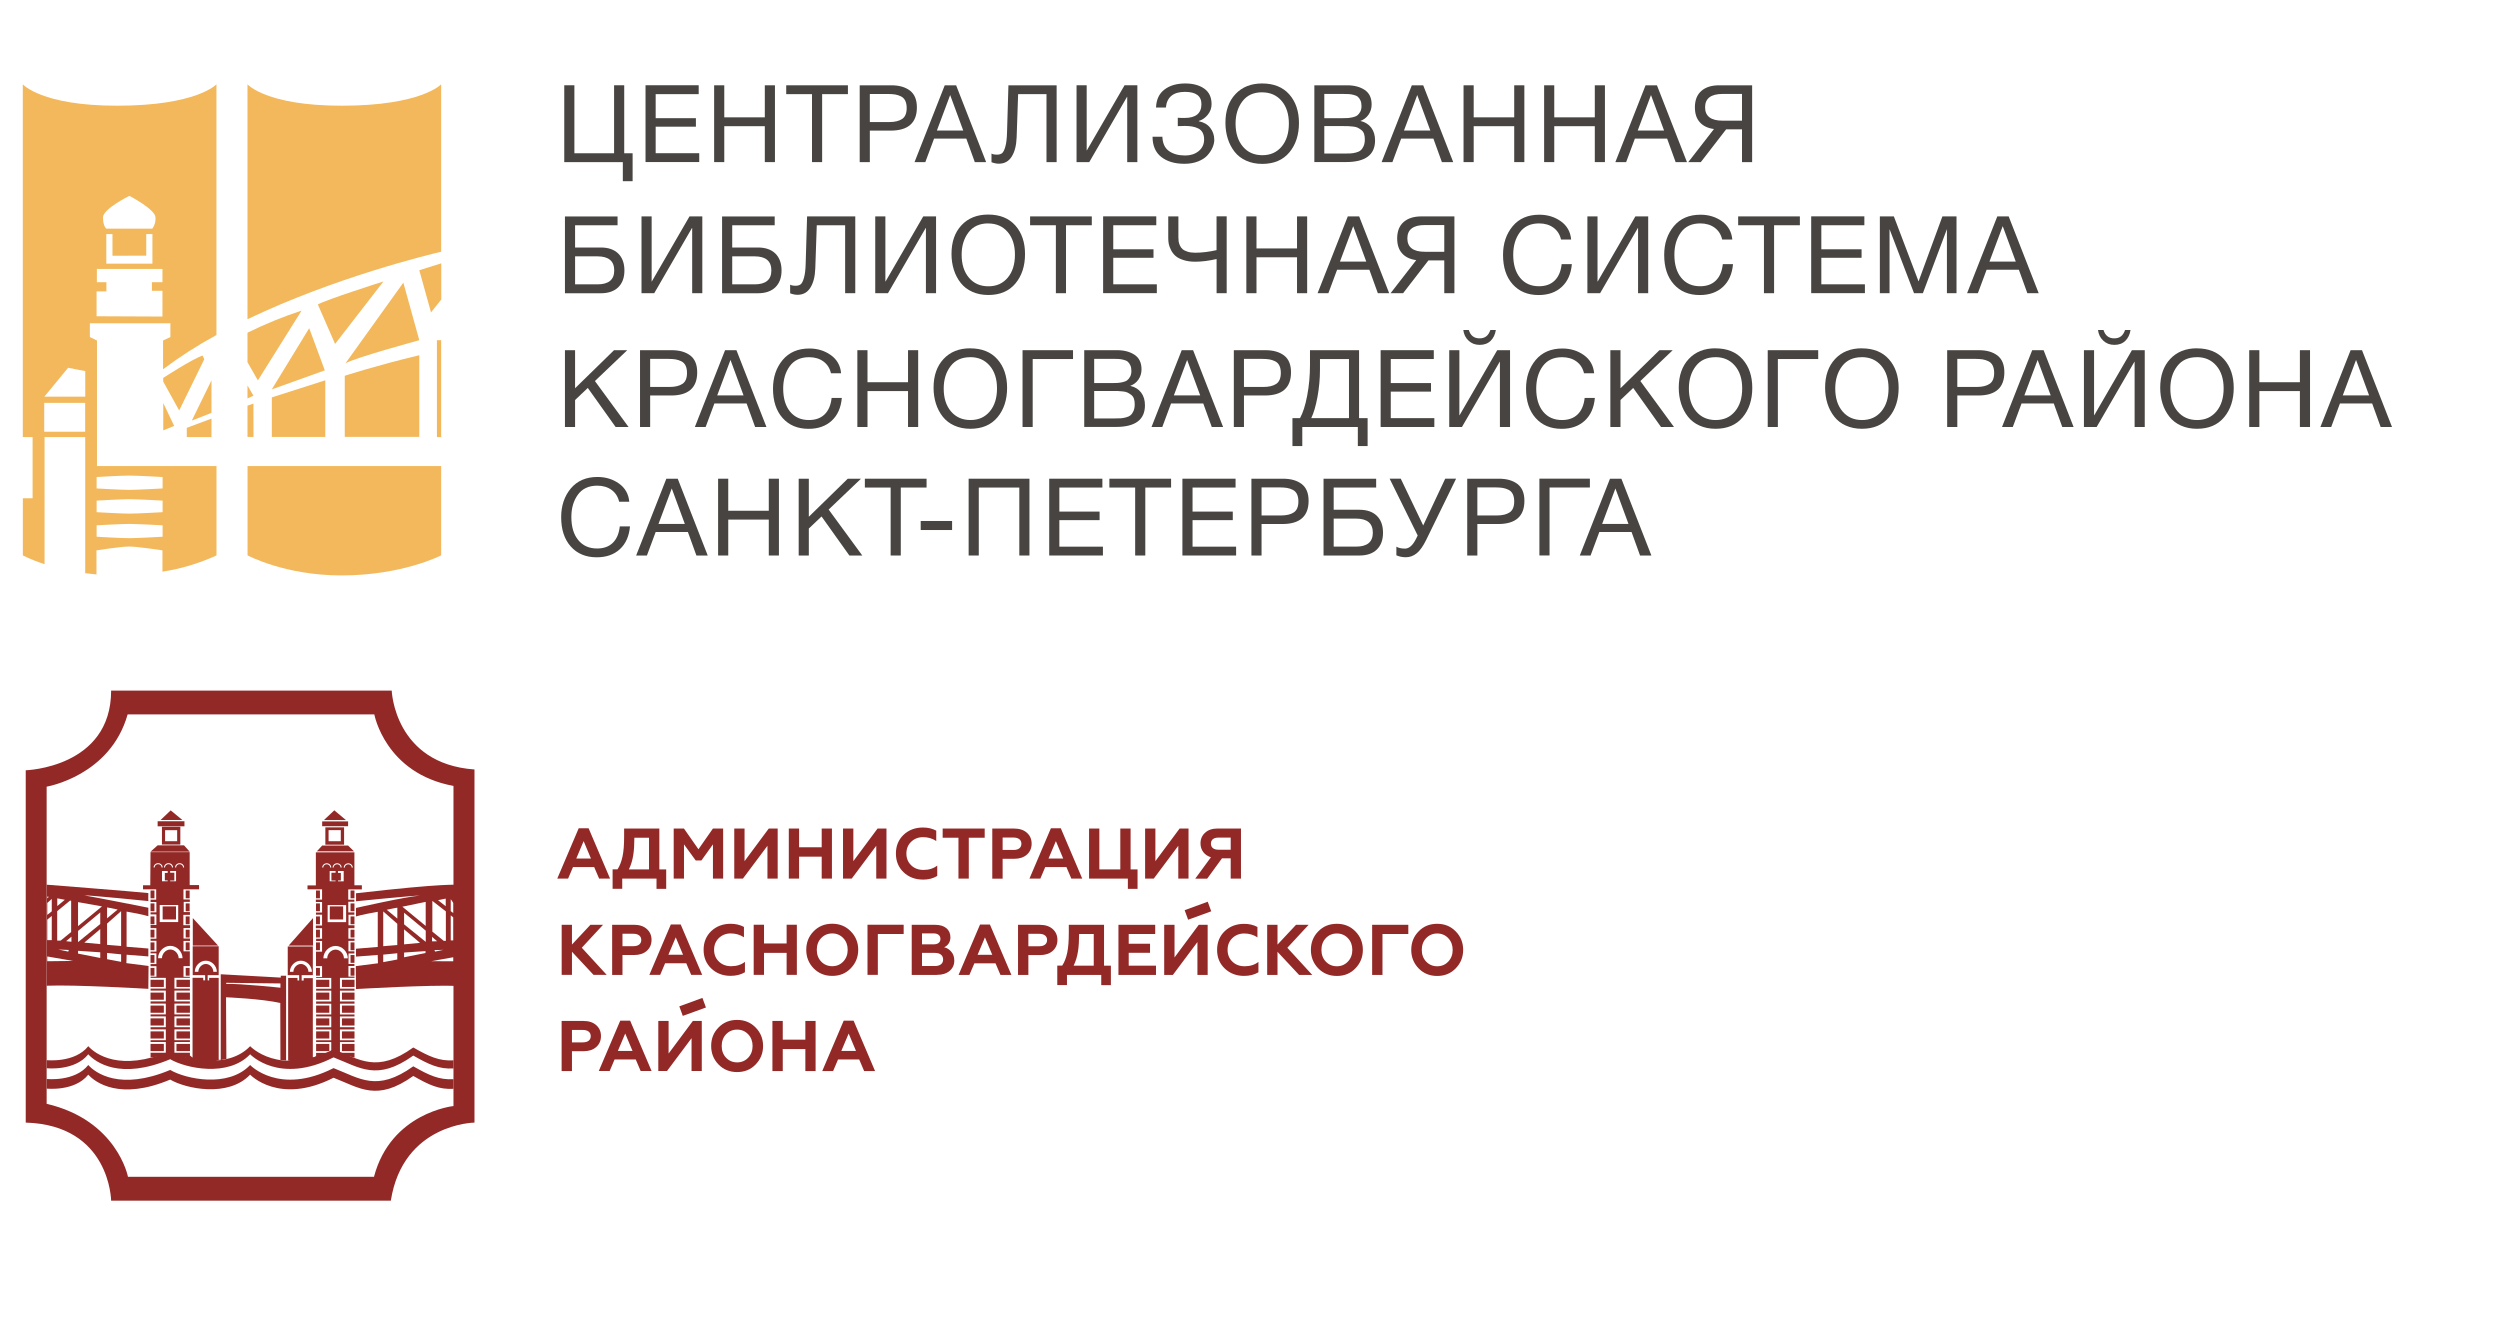 <?xml version="1.0" encoding="UTF-8"?> <svg xmlns="http://www.w3.org/2000/svg" id="Layer_1" data-name="Layer 1" viewBox="0 0 503.23 266.55"> <defs> <style> .cls-1 { fill: #f2b85b; } .cls-1, .cls-2, .cls-3 { stroke-width: 0px; } .cls-2 { fill: #922927; } .cls-3 { fill: #474441; } </style> </defs> <g> <g> <path class="cls-1" d="m32.86,76.07s5.81-3.79,7.92-4.5l.34.74-5.05,10.31-3.22-5.82v-.73Z"></path> <path class="cls-1" d="m6.56,100.3v-12.32h-1.97V16.97s3.71,4.31,18.97,4.31c16.07,0,20.01-4.31,20.01-4.31v50.47c-3.75,2.03-7.34,4.33-10.75,6.89v-5.79l1.48-.69v-2.78h-16.21v2.78l1.43.69v25.28h24.06v17.98c-3.46,1.59-7.12,2.69-10.88,3.27v-4.29s-5.03-.77-6.7-.77-6.58.77-6.58.77v4.85c-.78-.07-1.54-.16-2.27-.25v-27.4h-8.18v25.58c-1.5-.47-2.96-1.06-4.37-1.76v-11.5h1.97Zm19.49-60.88s-5.32,2.61-5.32,4.35.66,2.26.66,2.26h9.28c.47-.66.7-1.46.63-2.26,0-1.61-5.26-4.35-5.26-4.35h0Zm-3.41,12.06v-4.37h-1.24v5.97h9.28v-5.97h-1.24v4.35l-6.79.02Zm-3.19,12.18l13.25.06v-5.18h-2.12v-1.74h2.12v-2.67h-13.2v2.67h1.92v1.86h-1.98v5.01Zm0,44.38s4.94.29,6.58.29,6.7-.29,6.7-.29v-2.3s-5.03-.28-6.7-.28-6.58.28-6.58.28v2.3Zm0-4.94s4.94.29,6.58.29,6.7-.29,6.7-.29v-2.33s-5.03-.29-6.7-.29-6.58.29-6.58.29v2.33Zm0-4.78s4.94.29,6.58.29,6.7-.29,6.7-.29v-2.3s-5.03-.29-6.7-.29-6.58.29-6.58.29v2.3Zm-2.29-23.62l-3.45-.67-4.78,5.81h8.23v-5.14Zm-8.26,12.2h8.24v-5.8h-8.24v5.8Z"></path> <path class="cls-1" d="m42.57,87.98h-4.97v-1.86s1.6-.61,4.97-1.86v3.71Z"></path> <polygon class="cls-1" points="42.57 83.11 38.61 84.66 42.57 76.56 42.57 83.11"></polygon> <polygon class="cls-1" points="32.86 81.12 35.06 85.73 32.86 86.63 32.86 81.12"></polygon> <path class="cls-1" d="m81.19,56.89l3.21,11.59s-12.71,3.45-14.85,4.64l11.64-16.23Z"></path> <path class="cls-1" d="m63.98,61.29c1.54-.93,13.21-4.64,13.21-4.64l-9.74,12.58-3.47-7.94Z"></path> <path class="cls-1" d="m69.4,75.64s6.17-2.02,15-4.14v16.44h-15v-12.3Z"></path> <path class="cls-1" d="m84.4,54.39l4.42-1.38v7.29l-2.06,2.58-2.36-8.49Z"></path> <rect class="cls-1" x="87.95" y="68.48" width=".85" height="19.5"></rect> <polygon class="cls-1" points="54.72 79.99 65.48 76.55 65.48 87.95 54.72 87.95 54.72 79.99"></polygon> <path class="cls-1" d="m49.82,64.25V16.97s3.71,4.31,18.96,4.31c16.07,0,20.02-4.31,20.02-4.31v33.7c-2.25.53-21.3,5.11-38.97,13.58Z"></path> <polygon class="cls-1" points="49.82 81.66 51.01 81.24 51.03 87.95 49.82 87.95 49.82 81.66"></polygon> <path class="cls-1" d="m88.8,93.81v17.98s-7.79,4.04-20.07,4.04c-11.39,0-18.9-4.04-18.9-4.04v-17.98h38.97Z"></path> <polygon class="cls-1" points="49.82 80.2 49.82 77.59 51.01 79.65 49.82 80.2"></polygon> <path class="cls-1" d="m62.24,66.06l3.14,8.49s-8.96,3.21-10.67,3.83l7.53-12.32Z"></path> <path class="cls-1" d="m49.82,72.88v-5.91c3.52-1.74,7.16-3.23,10.89-4.45l-8.8,14.05-2.1-3.68Z"></path> </g> <g> <path class="cls-3" d="m125.37,36.47v-3.84h-11.79v-15.46h2.04v13.68h7.99v-13.68h2.04v13.68h1.69v5.62h-1.98Z"></path> <path class="cls-3" d="m140.64,17.17v1.78h-8.66v4.84h8.1v1.71h-8.1v5.34h8.77v1.78h-10.81v-15.46h10.7Z"></path> <path class="cls-3" d="m155.99,17.17v15.46h-2.04v-7.23h-8.16v7.23h-2.04v-15.46h2.04v6.45h8.16v-6.45h2.04Z"></path> <path class="cls-3" d="m170.68,17.17v1.78h-5.19v13.68h-2.04v-13.68h-5.19v-1.78h12.42Z"></path> <path class="cls-3" d="m173.05,17.17h6.36c1.58,0,2.83.36,3.76,1.07.93.72,1.39,1.84,1.39,3.38,0,3.11-1.76,4.67-5.28,4.67h-4.19v6.34h-2.04v-15.46Zm2.04,1.76v5.64h3.93c1.1,0,1.96-.21,2.57-.62.62-.41.92-1.15.92-2.2,0-.59-.1-1.09-.29-1.48-.2-.39-.48-.68-.86-.87s-.77-.31-1.17-.38c-.41-.07-.89-.1-1.45-.1h-3.65Z"></path> <path class="cls-3" d="m192.46,17.17l6.04,15.46h-2.28l-1.71-4.73h-6.49l-1.76,4.73h-2.17l6.08-15.46h2.3Zm1.43,9.1l-2.63-7.14-2.67,7.14h5.3Z"></path> <path class="cls-3" d="m212.69,17.17v15.46h-2.04v-13.68h-5.71l-.3,8.71c-.06,1.62-.39,2.91-.99,3.86-.6.96-1.47,1.43-2.59,1.43-.46,0-.96-.1-1.48-.3v-1.74c.23.14.6.22,1.11.22.42,0,.76-.1,1.01-.29.25-.2.48-.64.67-1.34.2-.69.31-1.66.34-2.91l.28-9.42h9.7Z"></path> <path class="cls-3" d="m216.7,32.63v-15.46h2.04v13.09h.04l7.58-13.09h2.58v15.46h-2.04v-13.13h-.04l-7.6,13.13h-2.56Z"></path> <path class="cls-3" d="m244.43,28.11c0,.51-.12,1.03-.35,1.57-.23.54-.57,1.07-1.02,1.57-.45.51-1.08.92-1.89,1.24-.81.32-1.73.48-2.76.48-1.94,0-3.49-.46-4.66-1.38-1.17-.92-1.75-2.28-1.75-4.07h1.98c.04,1.32.48,2.28,1.32,2.88.84.6,1.93.9,3.28.9,1.08,0,1.99-.3,2.71-.89.72-.59,1.09-1.37,1.09-2.34,0-.54-.1-.99-.3-1.37-.2-.38-.5-.66-.89-.85-.39-.19-.8-.32-1.23-.39-.43-.07-.92-.11-1.49-.11-.49,0-.96.01-1.39.04v-1.69c.23.03.69.04,1.39.04,2.24,0,3.37-.93,3.37-2.78,0-1.65-1.11-2.47-3.32-2.47-2.34,0-3.63,1.05-3.84,3.15h-1.98c.06-1.59.62-2.8,1.69-3.61,1.07-.82,2.47-1.23,4.19-1.23,1.58,0,2.85.35,3.83,1.04.98.69,1.47,1.74,1.47,3.13,0,.78-.25,1.49-.76,2.12-.51.63-1.11,1.05-1.8,1.25v.07c.98.19,1.75.63,2.29,1.32.54.69.81,1.49.81,2.39Z"></path> <path class="cls-3" d="m254.05,16.8c2.34,0,4.17.73,5.47,2.2,1.3,1.47,1.95,3.39,1.95,5.76s-.64,4.36-1.93,5.91c-1.29,1.55-3.11,2.32-5.47,2.32-1.2,0-2.28-.22-3.23-.65-.96-.43-1.73-1.03-2.33-1.8-.6-.77-1.06-1.64-1.37-2.63-.31-.98-.47-2.05-.47-3.19,0-2.42.67-4.34,2.01-5.77,1.34-1.43,3.13-2.15,5.37-2.15Zm0,1.78c-1.72,0-3.04.6-3.96,1.81-.92,1.21-1.38,2.7-1.38,4.48,0,1.94.49,3.48,1.47,4.64s2.28,1.73,3.92,1.73,2.92-.58,3.89-1.74,1.45-2.7,1.45-4.62-.49-3.44-1.47-4.58c-.98-1.14-2.28-1.71-3.92-1.71Z"></path> <path class="cls-3" d="m264.57,17.17h6.6c1.42,0,2.59.31,3.53.93.93.62,1.4,1.6,1.4,2.93,0,.77-.21,1.45-.62,2.05-.41.6-.97,1.02-1.66,1.27.96.22,1.69.67,2.2,1.35.51.68.77,1.53.77,2.56,0,2.91-1.95,4.36-5.86,4.36h-6.36v-15.46Zm2,1.74v4.88h3.67c.42,0,.78-.01,1.07-.03.3-.02.63-.08,1.01-.16.38-.09.68-.21.9-.38.22-.17.42-.41.59-.73.17-.32.25-.7.25-1.15s-.07-.83-.22-1.14c-.14-.31-.32-.55-.52-.72-.2-.17-.48-.29-.84-.38-.36-.09-.67-.14-.96-.16s-.65-.03-1.1-.03h-3.86Zm0,6.49v5.51h4.08c.51,0,.92-.01,1.24-.03s.68-.08,1.07-.18c.4-.1.71-.25.94-.45s.43-.48.59-.85c.16-.37.24-.81.24-1.34,0-.43-.05-.81-.16-1.13-.11-.32-.29-.57-.54-.76-.25-.19-.49-.34-.72-.46s-.55-.2-.97-.24c-.42-.04-.75-.07-.98-.08-.23,0-.59-.01-1.06-.01h-3.73Z"></path> <path class="cls-3" d="m286.48,17.17l6.04,15.46h-2.28l-1.71-4.73h-6.49l-1.76,4.73h-2.17l6.08-15.46h2.3Zm1.43,9.1l-2.63-7.14-2.67,7.14h5.3Z"></path> <path class="cls-3" d="m306.84,17.17v15.46h-2.04v-7.23h-8.16v7.23h-2.04v-15.46h2.04v6.45h8.16v-6.45h2.04Z"></path> <path class="cls-3" d="m323.06,17.17v15.46h-2.04v-7.23h-8.16v7.23h-2.04v-15.46h2.04v6.45h8.16v-6.45h2.04Z"></path> <path class="cls-3" d="m333.53,17.17l6.04,15.46h-2.28l-1.71-4.73h-6.49l-1.76,4.73h-2.17l6.08-15.46h2.3Zm1.43,9.1l-2.63-7.14-2.67,7.14h5.3Z"></path> <path class="cls-3" d="m347.46,26.03l-5.1,6.6h-2.52l5.17-6.66c-1.23-.16-2.18-.61-2.84-1.35-.67-.74-1-1.74-1-3.02,0-1.43.43-2.53,1.29-3.29.86-.76,2.06-1.14,3.59-1.14h6.64v15.46h-2.04v-6.6h-3.19Zm3.19-1.74v-5.38h-3.91c-2.34,0-3.52.9-3.52,2.69s1.17,2.69,3.52,2.69h3.91Z"></path> <g> <path class="cls-3" d="m115.76,49.82h5.17c1.52,0,2.69.41,3.52,1.22.82.81,1.24,1.95,1.24,3.41s-.42,2.57-1.25,3.38c-.83.8-2,1.2-3.51,1.2h-7.21v-15.46h10.59v1.78h-8.55v4.47Zm7.88,4.62c0-1.9-1.13-2.84-3.39-2.84h-4.49v5.64h4.49c2.26,0,3.39-.93,3.39-2.8Z"></path> <path class="cls-3" d="m129.13,59.02v-15.46h2.04v13.09h.04l7.58-13.09h2.58v15.46h-2.04v-13.13h-.04l-7.6,13.13h-2.56Z"></path> <path class="cls-3" d="m147.39,49.82h5.17c1.52,0,2.69.41,3.52,1.22.82.81,1.24,1.95,1.24,3.41s-.42,2.57-1.25,3.38c-.83.8-2,1.2-3.51,1.2h-7.21v-15.46h10.59v1.78h-8.55v4.47Zm7.88,4.62c0-1.9-1.13-2.84-3.39-2.84h-4.49v5.64h4.49c2.26,0,3.39-.93,3.39-2.8Z"></path> <path class="cls-3" d="m172.16,43.56v15.46h-2.04v-13.68h-5.71l-.3,8.71c-.06,1.62-.39,2.91-.99,3.86-.6.96-1.47,1.43-2.59,1.43-.46,0-.96-.1-1.48-.3v-1.74c.23.14.6.22,1.11.22.42,0,.76-.1,1.01-.29.25-.2.48-.64.67-1.34.2-.69.31-1.66.34-2.91l.28-9.42h9.7Z"></path> <path class="cls-3" d="m176.18,59.02v-15.46h2.04v13.09h.04l7.58-13.09h2.58v15.46h-2.04v-13.13h-.04l-7.6,13.13h-2.56Z"></path> <path class="cls-3" d="m198.91,43.19c2.34,0,4.17.73,5.47,2.2,1.3,1.47,1.95,3.39,1.95,5.76s-.64,4.36-1.93,5.91c-1.29,1.55-3.11,2.32-5.47,2.32-1.2,0-2.28-.22-3.23-.65-.96-.43-1.73-1.03-2.33-1.8-.6-.77-1.06-1.64-1.37-2.63-.31-.98-.47-2.05-.47-3.19,0-2.42.67-4.34,2.01-5.77,1.34-1.43,3.13-2.15,5.37-2.15Zm0,1.78c-1.72,0-3.04.6-3.96,1.81-.92,1.21-1.38,2.7-1.38,4.48,0,1.94.49,3.48,1.47,4.64s2.28,1.73,3.92,1.73,2.92-.58,3.89-1.74,1.45-2.7,1.45-4.62-.49-3.44-1.47-4.58c-.98-1.14-2.28-1.71-3.92-1.71Z"></path> <path class="cls-3" d="m219.77,43.56v1.78h-5.19v13.68h-2.04v-13.68h-5.19v-1.78h12.42Z"></path> <path class="cls-3" d="m232.75,43.56v1.78h-8.66v4.84h8.1v1.71h-8.1v5.34h8.77v1.78h-10.81v-15.46h10.7Z"></path> <path class="cls-3" d="m246.93,59.02h-2.04v-6.88c-1.58.36-3.01.54-4.3.54-.9,0-1.69-.11-2.38-.34-.69-.22-1.22-.5-1.58-.82-.37-.33-.67-.71-.9-1.16s-.38-.86-.46-1.23c-.07-.37-.11-.76-.11-1.16v-4.41h2.04v4.23c0,.3.02.58.05.81.04.24.12.51.25.8.13.3.31.55.54.75s.56.37,1,.51c.43.14.95.21,1.54.21,1.3,0,2.74-.17,4.3-.52v-6.8h2.04v15.46Z"></path> <path class="cls-3" d="m263.12,43.56v15.46h-2.04v-7.23h-8.16v7.23h-2.04v-15.46h2.04v6.45h8.16v-6.45h2.04Z"></path> <path class="cls-3" d="m273.59,43.56l6.04,15.46h-2.28l-1.71-4.73h-6.49l-1.76,4.73h-2.17l6.08-15.46h2.3Zm1.43,9.1l-2.63-7.14-2.67,7.14h5.3Z"></path> <path class="cls-3" d="m287.53,52.42l-5.1,6.6h-2.52l5.17-6.66c-1.23-.16-2.18-.61-2.84-1.35-.67-.74-1-1.74-1-3.02,0-1.43.43-2.53,1.29-3.29.86-.76,2.06-1.14,3.59-1.14h6.64v15.46h-2.04v-6.6h-3.19Zm3.19-1.74v-5.38h-3.91c-2.34,0-3.52.9-3.52,2.69s1.17,2.69,3.52,2.69h3.91Z"></path> <path class="cls-3" d="m316.4,53.18c-.17,1.95-.85,3.48-2.03,4.57-1.18,1.09-2.73,1.64-4.66,1.64-2.2,0-3.94-.73-5.23-2.18-1.29-1.45-1.93-3.42-1.93-5.89,0-2.32.65-4.24,1.94-5.79s3.09-2.31,5.37-2.31c1.64,0,3.08.44,4.32,1.32,1.24.88,1.94,2.11,2.08,3.67h-2.04c-.23-1.01-.74-1.81-1.52-2.38-.78-.57-1.74-.86-2.89-.86-1.72,0-3.02.61-3.9,1.82-.88,1.22-1.31,2.71-1.31,4.49,0,1.97.46,3.52,1.39,4.65.93,1.13,2.19,1.69,3.8,1.69,1.32,0,2.37-.38,3.15-1.14s1.25-1.86,1.41-3.31h2.04Z"></path> <path class="cls-3" d="m319.53,59.02v-15.46h2.04v13.09h.04l7.58-13.09h2.58v15.46h-2.04v-13.13h-.04l-7.6,13.13h-2.56Z"></path> <path class="cls-3" d="m348.84,53.18c-.17,1.95-.85,3.48-2.03,4.57-1.18,1.09-2.73,1.64-4.66,1.64-2.2,0-3.94-.73-5.23-2.18-1.29-1.45-1.93-3.42-1.93-5.89,0-2.32.65-4.24,1.94-5.79s3.09-2.31,5.37-2.31c1.64,0,3.08.44,4.32,1.32,1.24.88,1.94,2.11,2.08,3.67h-2.04c-.23-1.01-.74-1.81-1.52-2.38-.78-.57-1.74-.86-2.89-.86-1.72,0-3.02.61-3.9,1.82-.88,1.22-1.31,2.71-1.31,4.49,0,1.97.46,3.52,1.39,4.65.93,1.13,2.19,1.69,3.8,1.69,1.32,0,2.37-.38,3.15-1.14s1.25-1.86,1.41-3.31h2.04Z"></path> <path class="cls-3" d="m362.3,43.56v1.78h-5.19v13.68h-2.04v-13.68h-5.19v-1.78h12.42Z"></path> <path class="cls-3" d="m375.28,43.56v1.78h-8.66v4.84h8.1v1.71h-8.1v5.34h8.77v1.78h-10.81v-15.46h10.7Z"></path> <path class="cls-3" d="m378.4,43.56h2.82l4.97,13.09,4.8-13.09h2.84v15.46h-1.93v-12.9l-4.84,12.9h-1.78l-4.93-12.9v12.9h-1.95v-15.46Z"></path> <path class="cls-3" d="m404.33,43.56l6.04,15.46h-2.28l-1.71-4.73h-6.49l-1.76,4.73h-2.17l6.08-15.46h2.3Zm1.43,9.1l-2.63-7.14-2.67,7.14h5.3Z"></path> </g> <g> <path class="cls-3" d="m126.26,70.49l-6.51,6.21,6.77,9.25h-2.6l-5.6-7.86-2.56,2.43v5.43h-2.04v-15.46h2.04v7.66l7.84-7.66h2.67Z"></path> <path class="cls-3" d="m128.83,70.49h6.36c1.58,0,2.83.36,3.76,1.07.93.72,1.39,1.84,1.39,3.38,0,3.11-1.76,4.67-5.28,4.67h-4.19v6.34h-2.04v-15.46Zm2.04,1.76v5.64h3.93c1.1,0,1.96-.21,2.57-.62.62-.41.92-1.15.92-2.2,0-.59-.1-1.09-.29-1.48s-.48-.68-.86-.87c-.38-.19-.77-.31-1.17-.38-.41-.06-.89-.1-1.45-.1h-3.65Z"></path> <path class="cls-3" d="m148.24,70.49l6.04,15.46h-2.28l-1.71-4.73h-6.49l-1.76,4.73h-2.17l6.08-15.46h2.3Zm1.43,9.1l-2.63-7.14-2.67,7.14h5.3Z"></path> <path class="cls-3" d="m169.45,80.11c-.17,1.95-.85,3.48-2.03,4.57-1.18,1.09-2.73,1.64-4.66,1.64-2.2,0-3.94-.73-5.23-2.18s-1.93-3.42-1.93-5.89c0-2.32.65-4.24,1.94-5.79,1.3-1.54,3.09-2.31,5.37-2.31,1.64,0,3.08.44,4.32,1.32,1.24.88,1.94,2.11,2.08,3.67h-2.04c-.23-1.01-.74-1.81-1.52-2.38s-1.74-.86-2.89-.86c-1.72,0-3.02.61-3.9,1.82-.88,1.22-1.31,2.71-1.31,4.49,0,1.97.46,3.52,1.39,4.65.93,1.13,2.19,1.69,3.8,1.69,1.32,0,2.37-.38,3.15-1.14.78-.76,1.25-1.86,1.41-3.31h2.04Z"></path> <path class="cls-3" d="m184.82,70.49v15.46h-2.04v-7.23h-8.16v7.23h-2.04v-15.46h2.04v6.45h8.16v-6.45h2.04Z"></path> <path class="cls-3" d="m195.3,70.12c2.34,0,4.17.73,5.47,2.2,1.3,1.47,1.95,3.39,1.95,5.76s-.64,4.36-1.93,5.91c-1.29,1.55-3.11,2.32-5.47,2.32-1.2,0-2.28-.22-3.23-.65-.96-.43-1.73-1.03-2.33-1.8-.6-.77-1.06-1.64-1.37-2.63-.31-.98-.47-2.05-.47-3.19,0-2.42.67-4.34,2.01-5.78,1.34-1.43,3.13-2.15,5.37-2.15Zm0,1.78c-1.72,0-3.04.6-3.96,1.81-.92,1.21-1.38,2.7-1.38,4.48,0,1.94.49,3.48,1.47,4.63.98,1.15,2.28,1.73,3.92,1.73s2.92-.58,3.89-1.74,1.45-2.7,1.45-4.62-.49-3.44-1.47-4.58c-.98-1.14-2.28-1.72-3.92-1.72Z"></path> <path class="cls-3" d="m207.87,85.95h-2.04v-15.46h10.16v1.78h-8.12v13.68Z"></path> <path class="cls-3" d="m218.25,70.49h6.6c1.42,0,2.59.31,3.53.93.93.62,1.4,1.6,1.4,2.93,0,.77-.21,1.45-.62,2.05-.41.6-.97,1.02-1.66,1.27.96.22,1.69.67,2.2,1.35.51.68.77,1.53.77,2.56,0,2.91-1.95,4.36-5.86,4.36h-6.36v-15.46Zm2,1.74v4.88h3.67c.42,0,.78-.01,1.07-.03.3-.02.63-.08,1.01-.16.38-.09.68-.21.9-.38.22-.17.42-.41.59-.73.17-.32.25-.7.25-1.15s-.07-.83-.22-1.14c-.14-.31-.32-.55-.52-.72-.2-.17-.48-.29-.84-.38s-.67-.14-.96-.16c-.28-.02-.65-.03-1.1-.03h-3.86Zm0,6.49v5.51h4.08c.51,0,.92-.01,1.24-.03.32-.02.68-.08,1.07-.18.4-.1.71-.25.94-.45.23-.2.43-.48.59-.85.16-.37.24-.81.24-1.34,0-.43-.05-.81-.16-1.13-.11-.32-.29-.57-.54-.76-.25-.19-.49-.34-.72-.46-.22-.12-.55-.2-.97-.24-.42-.04-.75-.07-.98-.08-.23,0-.59-.01-1.06-.01h-3.73Z"></path> <path class="cls-3" d="m240.16,70.49l6.04,15.46h-2.28l-1.71-4.73h-6.49l-1.76,4.73h-2.17l6.08-15.46h2.3Zm1.43,9.1l-2.63-7.14-2.67,7.14h5.3Z"></path> <path class="cls-3" d="m248.36,70.49h6.36c1.58,0,2.83.36,3.76,1.07.93.72,1.39,1.84,1.39,3.38,0,3.11-1.76,4.67-5.28,4.67h-4.19v6.34h-2.04v-15.46Zm2.04,1.76v5.64h3.93c1.1,0,1.96-.21,2.57-.62s.92-1.15.92-2.2c0-.59-.1-1.09-.29-1.48s-.48-.68-.86-.87c-.38-.19-.77-.31-1.17-.38-.41-.06-.89-.1-1.45-.1h-3.65Z"></path> <path class="cls-3" d="m275.3,89.79h-1.98v-3.84h-11.18v3.84h-1.98v-5.62h1.52c.59-1.06,1.08-2.57,1.45-4.55.38-1.98.56-4.02.56-6.13v-3h9.88v13.68h1.72v5.62Zm-3.76-5.62v-11.9h-5.84v2.11c0,1.87-.17,3.72-.51,5.55-.34,1.83-.76,3.25-1.25,4.24h7.6Z"></path> <path class="cls-3" d="m288.61,70.49v1.78h-8.66v4.84h8.1v1.72h-8.1v5.34h8.77v1.78h-10.81v-15.46h10.7Z"></path> <path class="cls-3" d="m291.72,85.95v-15.46h2.04v13.09h.04l7.58-13.09h2.58v15.46h-2.04v-13.13h-.04l-7.6,13.13h-2.56Zm9.38-19.52c-.14.91-.5,1.64-1.05,2.18-.56.54-1.29.81-2.2.81s-1.62-.28-2.23-.84-.96-1.28-1.07-2.16h1.11c.33,1.13,1.06,1.69,2.17,1.69s1.79-.56,2.17-1.69h1.11Z"></path> <path class="cls-3" d="m321.03,80.11c-.17,1.95-.85,3.48-2.03,4.57-1.18,1.09-2.73,1.64-4.66,1.64-2.2,0-3.94-.73-5.23-2.18-1.29-1.45-1.93-3.42-1.93-5.89,0-2.32.65-4.24,1.94-5.79,1.3-1.54,3.09-2.31,5.37-2.31,1.64,0,3.08.44,4.32,1.32,1.24.88,1.94,2.11,2.08,3.67h-2.04c-.23-1.01-.74-1.81-1.52-2.38-.78-.57-1.74-.86-2.89-.86-1.72,0-3.02.61-3.9,1.82-.88,1.22-1.31,2.71-1.31,4.49,0,1.97.46,3.52,1.39,4.65.93,1.13,2.19,1.69,3.8,1.69,1.32,0,2.37-.38,3.15-1.14.78-.76,1.25-1.86,1.41-3.31h2.04Z"></path> <path class="cls-3" d="m336.7,70.49l-6.51,6.21,6.77,9.25h-2.61l-5.6-7.86-2.56,2.43v5.43h-2.04v-15.46h2.04v7.66l7.84-7.66h2.67Z"></path> <path class="cls-3" d="m345.3,70.12c2.34,0,4.17.73,5.47,2.2,1.3,1.47,1.95,3.39,1.95,5.76s-.64,4.36-1.93,5.91-3.11,2.32-5.47,2.32c-1.2,0-2.28-.22-3.23-.65-.96-.43-1.73-1.03-2.33-1.8-.6-.77-1.06-1.64-1.37-2.63-.31-.98-.47-2.05-.47-3.19,0-2.42.67-4.34,2.01-5.78,1.34-1.43,3.13-2.15,5.37-2.15Zm0,1.78c-1.72,0-3.04.6-3.96,1.81-.92,1.21-1.38,2.7-1.38,4.48,0,1.94.49,3.48,1.47,4.63.98,1.15,2.28,1.73,3.92,1.73s2.92-.58,3.89-1.74,1.45-2.7,1.45-4.62-.49-3.44-1.47-4.58c-.98-1.14-2.28-1.72-3.92-1.72Z"></path> <path class="cls-3" d="m357.87,85.95h-2.04v-15.46h10.16v1.78h-8.12v13.68Z"></path> <path class="cls-3" d="m374.76,70.12c2.34,0,4.17.73,5.47,2.2,1.3,1.47,1.95,3.39,1.95,5.76s-.64,4.36-1.93,5.91-3.11,2.32-5.47,2.32c-1.2,0-2.28-.22-3.23-.65-.96-.43-1.73-1.03-2.33-1.8-.6-.77-1.06-1.64-1.37-2.63-.31-.98-.47-2.05-.47-3.19,0-2.42.67-4.34,2.01-5.78,1.34-1.43,3.13-2.15,5.37-2.15Zm0,1.78c-1.72,0-3.04.6-3.96,1.81-.92,1.21-1.38,2.7-1.38,4.48,0,1.94.49,3.48,1.47,4.63.98,1.15,2.28,1.73,3.92,1.73s2.92-.58,3.89-1.74c.97-1.16,1.45-2.7,1.45-4.62s-.49-3.44-1.47-4.58c-.98-1.14-2.28-1.72-3.92-1.72Z"></path> <path class="cls-3" d="m391.95,70.49h6.36c1.58,0,2.83.36,3.76,1.07.93.72,1.39,1.84,1.39,3.38,0,3.11-1.76,4.67-5.28,4.67h-4.19v6.34h-2.04v-15.46Zm2.04,1.76v5.64h3.93c1.1,0,1.96-.21,2.57-.62s.92-1.15.92-2.2c0-.59-.1-1.09-.29-1.48s-.48-.68-.86-.87c-.38-.19-.77-.31-1.17-.38-.41-.06-.89-.1-1.45-.1h-3.65Z"></path> <path class="cls-3" d="m411.36,70.49l6.04,15.46h-2.28l-1.71-4.73h-6.49l-1.76,4.73h-2.17l6.08-15.46h2.3Zm1.43,9.1l-2.63-7.14-2.67,7.14h5.3Z"></path> <path class="cls-3" d="m419.48,85.95v-15.46h2.04v13.09h.04l7.58-13.09h2.58v15.46h-2.04v-13.13h-.04l-7.6,13.13h-2.56Zm9.38-19.52c-.14.91-.5,1.64-1.05,2.18-.56.54-1.29.81-2.2.81s-1.62-.28-2.23-.84-.96-1.28-1.07-2.16h1.11c.33,1.13,1.06,1.69,2.17,1.69s1.79-.56,2.17-1.69h1.11Z"></path> <path class="cls-3" d="m442.21,70.12c2.34,0,4.17.73,5.47,2.2,1.3,1.47,1.95,3.39,1.95,5.76s-.64,4.36-1.93,5.91-3.11,2.32-5.47,2.32c-1.2,0-2.28-.22-3.23-.65-.96-.43-1.73-1.03-2.33-1.8-.6-.77-1.06-1.64-1.37-2.63-.31-.98-.47-2.05-.47-3.19,0-2.42.67-4.34,2.01-5.78,1.34-1.43,3.13-2.15,5.37-2.15Zm0,1.78c-1.72,0-3.04.6-3.96,1.81-.92,1.21-1.38,2.7-1.38,4.48,0,1.94.49,3.48,1.47,4.63.98,1.15,2.28,1.73,3.92,1.73s2.92-.58,3.89-1.74c.97-1.16,1.45-2.7,1.45-4.62s-.49-3.44-1.47-4.58c-.98-1.14-2.28-1.72-3.92-1.72Z"></path> <path class="cls-3" d="m464.99,70.49v15.46h-2.04v-7.23h-8.16v7.23h-2.04v-15.46h2.04v6.45h8.16v-6.45h2.04Z"></path> <path class="cls-3" d="m475.45,70.49l6.04,15.46h-2.28l-1.71-4.73h-6.49l-1.76,4.73h-2.17l6.08-15.46h2.3Zm1.43,9.1l-2.63-7.14-2.67,7.14h5.3Z"></path> </g> <g> <path class="cls-3" d="m126.81,105.97c-.17,1.95-.85,3.48-2.03,4.57-1.18,1.09-2.73,1.64-4.66,1.64-2.2,0-3.94-.73-5.23-2.18s-1.93-3.42-1.93-5.89c0-2.32.65-4.24,1.94-5.79,1.3-1.54,3.09-2.31,5.37-2.31,1.64,0,3.08.44,4.32,1.32,1.24.88,1.94,2.11,2.08,3.67h-2.04c-.23-1.01-.74-1.81-1.52-2.38s-1.74-.86-2.89-.86c-1.72,0-3.02.61-3.9,1.82-.88,1.22-1.31,2.71-1.31,4.49,0,1.97.46,3.52,1.39,4.65.93,1.13,2.19,1.69,3.8,1.69,1.32,0,2.37-.38,3.15-1.14.78-.76,1.25-1.86,1.41-3.31h2.04Z"></path> <path class="cls-3" d="m136.42,96.36l6.04,15.46h-2.28l-1.71-4.73h-6.49l-1.76,4.73h-2.17l6.08-15.46h2.3Zm1.43,9.1l-2.63-7.14-2.67,7.14h5.3Z"></path> <path class="cls-3" d="m156.79,96.36v15.46h-2.04v-7.23h-8.16v7.23h-2.04v-15.46h2.04v6.45h8.16v-6.45h2.04Z"></path> <path class="cls-3" d="m173.31,96.36l-6.51,6.21,6.77,9.25h-2.6l-5.6-7.86-2.56,2.43v5.43h-2.04v-15.46h2.04v7.66l7.84-7.66h2.67Z"></path> <path class="cls-3" d="m186.51,96.36v1.78h-5.19v13.68h-2.04v-13.68h-5.19v-1.78h12.42Z"></path> <path class="cls-3" d="m191.65,104.87v1.82h-6.32v-1.82h6.32Z"></path> <path class="cls-3" d="m207.22,96.36v15.46h-2.04v-13.68h-8.16v13.68h-2.04v-15.46h12.24Z"></path> <path class="cls-3" d="m221.9,96.36v1.78h-8.66v4.84h8.1v1.72h-8.1v5.34h8.77v1.78h-10.81v-15.46h10.7Z"></path> <path class="cls-3" d="m235.73,96.36v1.78h-5.19v13.68h-2.04v-13.68h-5.19v-1.78h12.42Z"></path> <path class="cls-3" d="m248.71,96.36v1.78h-8.66v4.84h8.1v1.72h-8.1v5.34h8.77v1.78h-10.81v-15.46h10.7Z"></path> <path class="cls-3" d="m251.9,96.36h6.36c1.58,0,2.83.36,3.76,1.07.93.72,1.39,1.84,1.39,3.38,0,3.11-1.76,4.67-5.28,4.67h-4.19v6.34h-2.04v-15.46Zm2.04,1.76v5.64h3.93c1.1,0,1.96-.21,2.57-.62s.92-1.15.92-2.2c0-.59-.1-1.09-.29-1.48s-.48-.68-.86-.87c-.38-.19-.77-.31-1.17-.38-.41-.06-.89-.1-1.45-.1h-3.65Z"></path> <path class="cls-3" d="m268.46,102.61h5.17c1.52,0,2.69.41,3.52,1.22.83.81,1.24,1.95,1.24,3.41s-.42,2.57-1.25,3.38c-.83.8-2,1.2-3.51,1.2h-7.21v-15.46h10.59v1.78h-8.55v4.47Zm7.88,4.62c0-1.9-1.13-2.84-3.39-2.84h-4.49v5.64h4.49c2.26,0,3.39-.93,3.39-2.8Z"></path> <path class="cls-3" d="m285.36,107.77l-5.64-11.42h2.24l4.52,9.42,4.43-9.42h2.19l-6.01,12.31c-.62,1.27-1.26,2.18-1.92,2.71-.66.53-1.39.8-2.18.8-.69,0-1.33-.13-1.91-.39v-1.74c.42.26,1,.39,1.74.39.85,0,1.62-.71,2.3-2.13l.26-.54Z"></path> <path class="cls-3" d="m295.34,96.36h6.36c1.58,0,2.83.36,3.76,1.07.93.72,1.39,1.84,1.39,3.38,0,3.11-1.76,4.67-5.28,4.67h-4.19v6.34h-2.04v-15.46Zm2.04,1.76v5.64h3.93c1.1,0,1.96-.21,2.57-.62s.92-1.15.92-2.2c0-.59-.1-1.09-.29-1.48s-.48-.68-.86-.87c-.38-.19-.77-.31-1.17-.38-.41-.06-.89-.1-1.45-.1h-3.65Z"></path> <path class="cls-3" d="m311.91,111.81h-2.04v-15.46h10.16v1.78h-8.12v13.68Z"></path> <path class="cls-3" d="m326.37,96.36l6.04,15.46h-2.28l-1.71-4.73h-6.49l-1.76,4.73h-2.17l6.08-15.46h2.3Zm1.43,9.1l-2.63-7.14-2.67,7.14h5.3Z"></path> </g> </g> </g> <g> <path class="cls-2" d="m25.44,193.86l.05-1.68,4.37.34v-1.59l-4.38-.36s.02-5.91,0-7.07c3.38.58,4.38.93,4.38.93v-1.71s-11.47-2.27-12.87-2.48c.99-.06,12.87,1.14,12.87,1.14,0,0-.04-.97,0-1.61-2.89-.31-20.47-1.69-20.47-1.69v20.34c5.57-.25,20.47.63,20.47.63l.04-4.61s-4.47-.57-4.47-.57Zm-3.89-11.2s1.06.16,2.13.42c-.51.41-2.13,1.77-2.13,1.77v-2.18Zm-8.24,6.79l1.07-.9v1.01s-.82-.05-1.07-.11Zm.53,1.77l-.09.33-2.02-.42,2.11.09Zm-2.31-10.39l1.52.29-1.52,1.26v-1.54Zm-.02,2.58l2.59-2.13.22.04v6.29l-2.12,1.73h-.69v-5.93Zm-1.99-2.95l.3.07-.3.3v-.37Zm0,1.29l.9-.8v2.5l-.9.71v-2.42Zm0,3.36l.9-.74v4.87h-.9s0-4.13,0-4.13Zm0,8.38v-.96l5.21.9s-5.21.06-5.21.06Zm10.66-.66l-4.47-.88v-.56l4.47.3v1.14Zm0-2.79s-2.43-.22-3.21-.3l3.21-2.72v3.02Zm0-4.04l-4.47,3.64v-2.25l4.47-3.72v2.33Zm-4.47.43v-4.84l4.82.86-4.82,3.97Zm8.67,7.18l-2.83-.53v-1.26l2.83.28v1.5Zm0-3.19l-2.83-.23v-4.28l2.83-2.5v7.01Z"></path> <path class="cls-2" d="m71.62,194.48l.04,4.61s14.9-.88,20.47-.63v-20.34s-2.24-.41-20.47,1.69c.04.64,0,1.61,0,1.61,0,0,11.88-1.2,12.87-1.14-2.66.17-12.87,2.48-12.87,2.48v1.71s1.01-.35,4.38-.93c-.02,1.16,0,7.07,0,7.07l-4.38.36v1.59l4.37-.34.05,1.68-4.47.57Zm8.36-9.58s-1.62-1.35-2.13-1.77c1.06-.26,2.13-.42,2.13-.42v2.19Zm6.99,4.58v-.89l1.02.87c-.25.05-1.02.02-1.02.02Zm2.27,1.72l-1.66.35-.13-.3,1.79-.05Zm.48-8.78l-1.55-1.22,1.55-.32v1.54Zm.02,6.97h-.41l-2.3-1.86v-6.19l2.72,2.12v5.93Zm1.55-5.58l-.56-.4v-2.41l.56.8v2.01Zm0,5.48h-.56v-5.04l.55.44v4.6Zm-4.49,4.19l4.49-.8v.82l-4.49-.02Zm-5.46-1.74l4.31-.29v.39s-4.31.85-4.31.85v-.95Zm0-4.67l3.21,2.72c-.79.08-3.21.3-3.21.3v-3.02Zm0-3.35l4.36,3.61v2.26l-4.36-3.53v-2.33Zm-.35-1.21l4.7-.97v4.84l-4.7-3.87Zm-3.85,9.65l2.83-.28v1.26l-2.83.53v-1.5Zm0-8.7l2.83,2.49v4.28l-2.83.23v-7.01Z"></path> <polygon class="cls-2" points="32.32 165.06 34.36 163.12 36.71 165.06 32.32 165.06"></polygon> <polygon class="cls-2" points="31.73 166.33 37.13 166.33 37.13 165.31 31.73 165.31 31.73 166.33"></polygon> <path class="cls-2" d="m32.6,170h3.7v-3.58h-3.7v3.58Zm3.06-.67h-2.43v-2.22h2.43v2.22Z"></path> <polygon class="cls-2" points="31.73 170.16 37.04 170.16 38.18 171.43 30.3 171.43 31.73 170.16"></polygon> <polygon class="cls-2" points="38.81 184.8 43.9 190.34 38.81 190.34 38.81 184.8"></polygon> <polygon class="cls-2" points="58.1 190.34 63.01 184.8 63.01 190.34 58.1 190.34"></polygon> <polygon class="cls-2" points="65.21 165.07 67.29 163.11 69.63 165.07 65.21 165.07"></polygon> <polygon class="cls-2" points="64.85 166.31 70.07 166.31 70.07 165.34 64.85 165.34 64.85 166.31"></polygon> <path class="cls-2" d="m65.49,170.03h3.77v-3.49h-3.77v3.49Zm3.11-.7h-2.46v-2.23h2.46v2.23Z"></path> <polygon class="cls-2" points="63.78 171.37 64.85 170.2 70.07 170.2 71.26 171.37 63.78 171.37"></polygon> <polygon class="cls-2" points="30.3 180.82 31.09 180.82 31.09 179.25 30.3 179.25 30.3 180.82"></polygon> <polygon class="cls-2" points="30.3 183.42 31.09 183.42 31.09 181.85 30.3 181.85 30.3 183.42"></polygon> <polygon class="cls-2" points="30.3 186.04 31.09 186.04 31.09 184.47 30.3 184.47 30.3 186.04"></polygon> <polygon class="cls-2" points="30.3 188.71 31.09 188.71 31.09 187.14 30.3 187.14 30.3 188.71"></polygon> <polygon class="cls-2" points="30.3 191.27 31.09 191.27 31.09 189.7 30.3 189.7 30.3 191.27"></polygon> <polygon class="cls-2" points="30.3 193.81 31.09 193.81 31.09 192.24 30.3 192.24 30.3 193.81"></polygon> <polygon class="cls-2" points="30.3 196.4 31.09 196.4 31.09 194.83 30.3 194.83 30.3 196.4"></polygon> <polygon class="cls-2" points="37.38 180.82 38.17 180.82 38.17 179.25 37.38 179.25 37.38 180.82"></polygon> <polygon class="cls-2" points="37.38 183.42 38.17 183.42 38.17 181.85 37.38 181.85 37.38 183.42"></polygon> <polygon class="cls-2" points="37.38 186.04 38.17 186.04 38.17 184.47 37.38 184.47 37.38 186.04"></polygon> <polygon class="cls-2" points="37.38 188.71 38.17 188.71 38.17 187.14 37.38 187.14 37.38 188.71"></polygon> <polygon class="cls-2" points="37.38 191.27 38.17 191.27 38.17 189.7 37.38 189.7 37.38 191.27"></polygon> <polygon class="cls-2" points="37.38 196.4 38.17 196.4 38.17 194.83 37.38 194.83 37.38 196.4"></polygon> <polygon class="cls-2" points="63.61 180.82 64.4 180.82 64.4 179.25 63.61 179.25 63.61 180.82"></polygon> <polygon class="cls-2" points="63.61 183.42 64.4 183.42 64.4 181.85 63.61 181.85 63.61 183.42"></polygon> <polygon class="cls-2" points="63.61 186.04 64.4 186.04 64.4 184.47 63.61 184.47 63.61 186.04"></polygon> <polygon class="cls-2" points="63.61 188.71 64.4 188.71 64.4 187.14 63.61 187.14 63.61 188.71"></polygon> <polygon class="cls-2" points="63.61 191.27 64.4 191.27 64.4 189.7 63.61 189.7 63.61 191.27"></polygon> <polygon class="cls-2" points="70.56 193.81 71.35 193.81 71.35 192.24 70.56 192.24 70.56 193.81"></polygon> <polygon class="cls-2" points="63.61 196.4 64.4 196.4 64.4 194.83 63.61 194.83 63.61 196.4"></polygon> <polygon class="cls-2" points="70.56 180.82 71.35 180.82 71.35 179.25 70.56 179.25 70.56 180.82"></polygon> <polygon class="cls-2" points="70.56 183.42 71.35 183.42 71.35 181.85 70.56 181.85 70.56 183.42"></polygon> <polygon class="cls-2" points="70.56 186.04 71.35 186.04 71.35 184.47 70.56 184.47 70.56 186.04"></polygon> <polygon class="cls-2" points="70.56 188.71 71.35 188.71 71.35 187.14 70.56 187.14 70.56 188.71"></polygon> <polygon class="cls-2" points="70.56 191.27 71.35 191.27 71.35 189.7 70.56 189.7 70.56 191.27"></polygon> <polygon class="cls-2" points="70.56 196.4 71.35 196.4 71.35 194.83 70.56 194.83 70.56 196.4"></polygon> <polygon class="cls-2" points="30.3 203.86 32.98 203.86 32.98 202.41 30.3 202.41 30.3 203.86"></polygon> <polygon class="cls-2" points="30.3 211.58 32.98 211.58 32.98 210.13 30.3 210.13 30.3 211.58"></polygon> <polygon class="cls-2" points="30.3 209.05 32.98 209.05 32.98 207.61 30.3 207.61 30.3 209.05"></polygon> <polygon class="cls-2" points="30.3 206.43 32.98 206.43 32.98 204.99 30.3 204.99 30.3 206.43"></polygon> <polygon class="cls-2" points="30.3 201.24 32.98 201.24 32.98 199.8 30.3 199.8 30.3 201.24"></polygon> <polygon class="cls-2" points="66.38 185.08 69.07 185.08 69.07 182.45 66.38 182.45 66.38 185.08"></polygon> <polygon class="cls-2" points="68.83 203.86 71.36 203.86 71.36 202.41 68.83 202.41 68.83 203.86"></polygon> <polygon class="cls-2" points="68.83 201.24 71.36 201.24 71.36 199.8 68.83 199.8 68.83 201.24"></polygon> <polygon class="cls-2" points="68.83 211.58 71.36 211.58 71.36 210.13 68.83 210.13 68.83 211.58"></polygon> <polygon class="cls-2" points="68.83 206.43 71.36 206.43 71.36 204.99 68.83 204.99 68.83 206.43"></polygon> <polygon class="cls-2" points="30.3 198.67 32.98 198.67 32.98 197.22 30.3 197.22 30.3 198.67"></polygon> <polygon class="cls-2" points="32.74 185.08 35.43 185.08 35.43 182.45 32.74 182.45 32.74 185.08"></polygon> <polygon class="cls-2" points="68.83 198.67 71.36 198.67 71.36 197.22 68.83 197.22 68.83 198.67"></polygon> <polygon class="cls-2" points="35.52 198.67 38.23 198.67 38.23 197.22 35.52 197.22 35.52 198.67"></polygon> <polygon class="cls-2" points="63.63 198.67 66.29 198.67 66.29 197.22 63.63 197.22 63.63 198.67"></polygon> <polygon class="cls-2" points="63.63 203.86 66.29 203.86 66.29 202.41 63.63 202.41 63.63 203.86"></polygon> <polygon class="cls-2" points="63.63 201.24 66.29 201.24 66.29 199.8 63.63 199.8 63.63 201.24"></polygon> <polygon class="cls-2" points="68.83 209.05 71.36 209.05 71.36 207.61 68.83 207.61 68.83 209.05"></polygon> <polygon class="cls-2" points="63.63 206.43 66.29 206.43 66.29 204.99 63.63 204.99 63.63 206.43"></polygon> <polygon class="cls-2" points="63.63 211.58 66.29 211.58 66.29 210.13 63.63 210.13 63.63 211.58"></polygon> <polygon class="cls-2" points="35.52 201.24 38.23 201.24 38.23 199.8 35.52 199.8 35.52 201.24"></polygon> <polygon class="cls-2" points="63.63 209.05 66.29 209.05 66.29 207.61 63.63 207.61 63.63 209.05"></polygon> <polygon class="cls-2" points="35.52 203.86 38.23 203.86 38.23 202.42 35.52 202.42 35.52 203.86"></polygon> <polygon class="cls-2" points="35.52 209.05 38.24 209.05 38.24 207.61 35.52 207.61 35.52 209.05"></polygon> <polygon class="cls-2" points="35.52 206.43 38.23 206.43 38.23 204.99 35.52 204.99 35.52 206.43"></polygon> <path class="cls-2" d="m72.84,179.05v-.85h-1.5v-6.63h-7.76v6.66h-1.68v.79h2.93v2.06h-1.25v.48h1.25v2.12h-1.23v.43h1.23v2.19h-1.25v.54h1.25v2.12h-1.2v.45h1.2v2.15h-1.22v2.91h1.22v2.2h-1.2v.18h3.05v2.17h-3.05v.4h3.05v2.17h-3.05v.45h3.05v2.17h-3.05v.4h3.05v2.17h-3.05v.45h3.05v2.17h-3.05v.36h3.05v2.17h-3.05v.69l-.66.25v-15.98h-1.84v.48h-.41v-1.09h2.25v-5.77h-5.05v5.78h2.3v1.07h-.34v-.51h-1.88v16.61h-.41v-17.05h-1.07v.37l-12.09-.67v17.22h-.41v-16.49h-1.92v.51h-.3v-1.07h2.22v-5.8h-5.23v5.8h2.5v1.05h-.38v-.51h-2.15s0,16.07,0,16.07l-.53-.43v-.55h-3.12v-2.17h3.12v-.36h-3.12v-2.17h3.12v-.45h-3.12v-2.17h3.11v-.4h-3.11v-2.17h3.11v-.45h-3.11v-2.17h3.11v-.4h-3.11v-2.17h3.11v-.21h-1.28v-2.15h1.27v-2.98h-1.27v-2.09h1.3v-.48h-1.3v-2.11h1.32v-.57h-1.35v-2.09h1.32v-.56h-1.25v-2.05h1.23v-.48h-1.28v-2.05h3.14v-.85h-1.89v-6.63h-7.88l-.05,6.66h-1.46v.82h2.65v2.09h-1.13v.46h1.17v2.08h-1.17v.42h1.17v2.14h-1.17v.62h1.17v2.14h-1.17v.42h1.18v2.17h-1.18v.34h1.17v2.17h-1.17v.43h1.18v2.11h-1.18v.23h3.07v2.17h-3.07v.4h3.07v2.17h-3.07v.45h3.07v2.17h-3.07v.4h3.07v2.17h-3.07v.45h3.07v2.17h-3.07v.36h3.07v2.17h-3.07v.94l3.75-.42,3.21.47,3.65,1.12,4.65-.85-.07-12.43s7.16.29,10.92,1.15l.03,11.47,3.67.37,7.23-1.83,4.01.99v-.97h-2.93v-2.17h2.93v-.36h-2.93v-2.17h2.93v-.45h-2.93v-2.17h2.93v-.4h-2.93v-2.17h2.93v-.45h-2.93v-2.17h2.93v-.4h-2.93v-2.17h2.93v-.26h-1.22v-2.14h1.2v-.4h-1.18v-2.12h1.18v-.42h-1.2v-2.11h1.22v-.45h-1.23v-2.11h1.22v-.59h-1.2v-2.12h1.18v-.46h-1.22v-2.15h1.22v-.42h-1.23v-2.06h2.75Zm-36.69-5.3c.5,0,.91.39.91.86h-.21c0-.36-.31-.66-.7-.66s-.7.29-.7.66h-.21c0-.47.41-.86.91-.86Zm-2.4,3.47v.17h-1.14v-2.07h1.14v.39h-.57v1.51h.57Zm2.12,8.39h-3.72v-3.44h3.72v3.44Zm-1.62-9.94v-.35h1.19v2.07h-1.19v-.14h.84v-1.57h-.84Zm-.33-1.92c.51,0,.91.39.91.86h-.21c0-.36-.31-.66-.7-.66s-.7.29-.7.66h-.21c0-.47.41-.86.91-.86Zm-2.79.86h-.21c0-.47.41-.86.91-.86s.91.39.91.86h-.21c0-.36-.31-.66-.7-.66s-.7.29-.7.66Zm1.47,18.27h-.78c0-1.28,1.1-2.49,2.46-2.49s2.46,1.21,2.46,2.49h-.78c0-.87-.75-1.75-1.68-1.75s-1.68.88-1.68,1.75Zm7.32,2.74h-.71c0-1.15.99-2.24,2.22-2.24s2.22,1.09,2.22,2.24h-.71c0-.79-.68-1.58-1.51-1.58s-1.51.79-1.51,1.58Zm16.53,3.2s-7.96-.84-10.92-.77v-.22l10.92.13s0,.86,0,.86Zm2.6-3.2h-.7c0-1.15.99-2.24,2.22-2.24s2.22,1.09,2.22,2.24h-.71c0-.79-.68-1.58-1.51-1.58s-1.51.79-1.51,1.58Zm8.5-18.37v.14h-1.19v-2.07h1.19v.35h-.84v1.57h.84Zm2.12,8.37h-3.72v-3.44h3.72v3.44Zm-.49-8.22h-1.14v-.17h.57v-1.51h-.57v-.39h1.14v2.07Zm-1.32-3.63c.5,0,.91.39.91.86h-.21c0-.36-.31-.66-.7-.66s-.7.29-.7.66h-.21c0-.47.41-.86.91-.86Zm-3,.86c0-.47.41-.86.91-.86s.91.39.91.86h-.21c0-.36-.31-.66-.7-.66s-.7.29-.7.66h-.21Zm4.37,18.27c0-.87-.75-1.75-1.68-1.75s-1.68.88-1.68,1.75h-.78c0-1.28,1.1-2.49,2.46-2.49s2.46,1.21,2.46,2.49h-.78Zm.87-18.92c-.39,0-.7.29-.7.66h-.21c0-.47.41-.86.91-.86s.91.39.91.86h-.21c0-.36-.31-.66-.7-.66Z"></path> <polygon class="cls-2" points="35.52 211.58 38.24 211.58 38.24 210.13 35.52 210.13 35.52 211.58"></polygon> <path class="cls-2" d="m9.4,213.4s5.65.62,8.37-2.81c1.4,1.57,6.36,5.25,16.49.99,3.07,1.82,11.66,3.68,16.09-.99,0,0,5.83,6.2,16.79.62,5.31,2.07,8.73,4.88,16.05-.36,3.16,1.8,5.22,2.77,8.1,2.59v1.63c-2.89.18-4.95-.79-8.1-2.59-7.32,5.23-10.74,2.42-16.05.36-10.96,5.58-16.79-.62-16.79-.62-4.43,4.67-13.02,2.81-16.09.99-10.13,4.26-15.08.58-16.49-.99-2.72,3.43-8.37,2.81-8.37,2.81v-1.63Z"></path> <path class="cls-2" d="m91.29,219.17c-2.89.18-4.95-.79-8.1-2.59-7.32,5.23-10.74,2.42-16.05.36-10.96,5.58-16.79-.62-16.79-.62-4.43,4.67-13.02,2.81-16.09.99-10.13,4.26-15.08.58-16.49-.99-2.72,3.43-8.37,2.81-8.37,2.81v-1.94s5.65.62,8.37-2.81c1.4,1.57,6.36,5.25,16.49.99,3.07,1.82,11.66,3.68,16.09-.99,0,0,5.83,6.2,16.79.62,5.31,2.07,8.73,4.88,16.05-.36,3.16,1.8,5.22,2.77,8.1,2.59v1.94Z"></path> <path class="cls-2" d="m78.84,139.01H22.37c0,15.54-17.19,16.04-17.19,16.04v70.92c17.01.5,17.19,15.71,17.19,15.71h56.3c2.46-15.54,16.84-15.71,16.84-15.71v-71.08c-16.14-1.16-16.66-15.87-16.66-15.87Zm12.44,83.63s-12.58,1.28-16,14.24H25.76s-2.17-11.37-16.37-14.69v-63.84s12.8-2.14,16.3-14.54h49.66s2.17,11.86,15.93,14.39v64.44Z"></path> <path class="cls-2" d="m114.35,176.86l.99-2.33h4.26l1,2.33h2.2l-4.32-10.14h-1.99l-4.32,10.14h2.18Zm3.13-7.55l1.47,3.5h-2.95l1.48-3.5Zm7.77,9.61v-2.06h6.9v2.06h1.95v-3.92h-1.38v-8.23h-7.09v1.6c0,1.66-.1,3.01-.32,4.03-.22,1.02-.55,1.89-1.01,2.59h-.99v3.92h1.94Zm1.34-3.92c.88-1.8,1.1-3.79,1.1-6.37h2.95v6.37h-4.05Zm11.09,1.86v-6.9l2.36,3.24h1.15l2.32-3.24v6.9h2.05v-10.09h-2.05l-2.92,4.18-2.92-4.18h-2.06v10.09h2.08,0Zm11.86,0l4.94-6.61v6.61h2.06v-10.09h-1.79l-4.88,6.57v-6.57h-2.07v10.09h1.74Zm11.31,0v-4.42h4.55v4.42h2.06v-10.09h-2.06v3.77h-4.55v-3.77h-2.07v10.09h2.07Zm10.59,0l4.94-6.61v6.61h2.06v-10.09h-1.79l-4.88,6.57v-6.57h-2.08v10.09h1.74Zm14.35.2c1.1,0,2.05-.24,2.87-.74v-2.09c-.75.59-1.67.88-2.77.88-.99,0-1.82-.3-2.46-.92-.65-.62-.98-1.41-.98-2.38s.32-1.74.95-2.36c.65-.62,1.44-.94,2.41-.94s1.87.26,2.65.78v-2.09c-.79-.42-1.67-.63-2.66-.63-1.57,0-2.88.49-3.92,1.47-1.02.98-1.54,2.23-1.54,3.77s.52,2.78,1.55,3.77c1.04.98,2.33,1.47,3.9,1.47h0Zm3.96-8.43h3.18v8.23h2.08v-8.23h3.2v-1.86h-8.46v1.86Zm12.07,8.23v-3.99h2.33c1.08,0,1.94-.29,2.56-.85.63-.56.95-1.3.95-2.2s-.32-1.63-.95-2.19c-.62-.56-1.48-.85-2.56-.85h-4.41v10.09h2.08Zm0-8.27h2.19c.99,0,1.59.45,1.59,1.25s-.59,1.25-1.59,1.25h-2.19v-2.51Zm7.59,8.27l.99-2.33h4.26l.99,2.33h2.2l-4.32-10.14h-1.99l-4.32,10.14h2.17Zm3.13-7.55l1.47,3.5h-2.95l1.48-3.5h0Zm16.44,9.61v-3.92h-1.4v-8.23h-2.07v8.23h-4.22v-8.23h-2.07v10.09h7.81v2.06h1.96Zm3.26-2.06l4.94-6.61v6.61h2.06v-10.09h-1.79l-4.88,6.57v-6.57h-2.07v10.09h1.74,0Zm10.76,0l2.97-4.08h1.76v4.08h2.07v-10.09h-4.67c-1.07,0-1.92.27-2.54.84-.62.55-.94,1.27-.94,2.15,0,1.34.78,2.39,2.1,2.8l-3.16,4.31h2.39Zm2.25-5.82c-.94,0-1.5-.43-1.5-1.22s.56-1.22,1.5-1.22h2.48v2.45h-2.48Z"></path> <path class="cls-2" d="m115.13,215.59v-3.99h2.33c1.08,0,1.95-.29,2.56-.85.64-.56.95-1.3.95-2.2s-.32-1.63-.95-2.19c-.62-.56-1.48-.85-2.56-.85h-4.41v10.09s2.07,0,2.07,0Zm0-8.27h2.19c.99,0,1.59.45,1.59,1.25s-.59,1.25-1.59,1.25h-2.19v-2.51Zm7.59,8.27l.99-2.33h4.26l.99,2.33h2.2l-4.32-10.14h-1.99l-4.32,10.14h2.17Zm3.13-7.55l1.47,3.5h-2.95l1.48-3.5Zm8.41,7.55l4.94-6.61v6.61h2.06v-10.09h-1.79l-4.89,6.57v-6.57h-2.07v10.09h1.74Zm11.89-2.68c-.59-.62-.88-1.41-.88-2.36s.29-1.74.88-2.36c.59-.62,1.34-.94,2.23-.94s1.63.32,2.22.94c.59.62.89,1.41.89,2.36s-.3,1.74-.89,2.36c-.59.62-1.33.94-2.22.94s-1.64-.32-2.23-.94Zm-3-2.36c0,1.46.49,2.69,1.48,3.72.99,1.02,2.25,1.53,3.74,1.53s2.74-.5,3.73-1.53c.99-1.02,1.5-2.26,1.5-3.72s-.5-2.71-1.5-3.72c-.99-1.02-2.23-1.53-3.73-1.53s-2.75.5-3.74,1.53c-1,1.01-1.48,2.25-1.48,3.72Zm14.41,5.04v-4.42h4.55v4.42h2.06v-10.09h-2.06v3.77h-4.55v-3.77h-2.08v10.09h2.08Zm10.14,0l.99-2.33h4.26l.99,2.33h2.2l-4.32-10.14h-1.99l-4.32,10.14h2.18Zm3.13-7.55l1.47,3.5h-2.95s1.48-3.5,1.48-3.5Z"></path> <path class="cls-2" d="m115.13,196.23v-4.65l4.34,4.65h2.65l-5.01-5.46,4.28-4.62h-2.54l-3.72,3.98v-3.98h-2.07v10.09h2.07Zm10.17,0v-3.99h2.33c1.08,0,1.95-.29,2.57-.85.63-.56.95-1.3.95-2.2s-.32-1.63-.95-2.19c-.62-.56-1.48-.85-2.57-.85h-4.41v10.09s2.07,0,2.07,0Zm0-8.27h2.19c.99,0,1.59.45,1.59,1.25s-.59,1.25-1.59,1.25h-2.19v-2.51Zm7.59,8.27l.99-2.33h4.26l.99,2.33h2.21l-4.32-10.14h-1.99l-4.32,10.14h2.17Zm3.13-7.55l1.47,3.5h-2.95l1.48-3.5Zm11.06,7.75c1.1,0,2.05-.24,2.87-.73v-2.09c-.75.59-1.67.88-2.77.88-.99,0-1.81-.3-2.46-.92-.65-.62-.98-1.41-.98-2.38s.32-1.74.95-2.36c.65-.62,1.44-.94,2.41-.94s1.87.26,2.65.78v-2.09c-.79-.42-1.67-.63-2.66-.63-1.57,0-2.88.49-3.92,1.47-1.02.98-1.54,2.23-1.54,3.77s.52,2.78,1.56,3.77c1.04.98,2.33,1.47,3.9,1.47h0Zm6.71-.2v-4.42h4.55v4.42h2.06v-10.09h-2.06v3.77h-4.55v-3.77h-2.08v10.09h2.08Zm11.5-2.68c-.59-.62-.88-1.41-.88-2.36s.29-1.74.88-2.36c.59-.62,1.34-.94,2.23-.94s1.63.32,2.22.94c.59.62.89,1.41.89,2.36s-.3,1.74-.89,2.36c-.59.62-1.33.94-2.22.94s-1.64-.32-2.23-.94Zm-3-2.36c0,1.46.49,2.69,1.48,3.72,1,1.02,2.25,1.53,3.75,1.53s2.74-.5,3.73-1.53c.99-1.02,1.5-2.26,1.5-3.72s-.5-2.71-1.5-3.72c-.99-1.02-2.23-1.53-3.73-1.53s-2.75.5-3.75,1.53c-.99,1.01-1.48,2.25-1.48,3.72Zm14.41,5.04v-8.23h5.2v-1.86h-7.28v10.09h2.08Zm11.89,0c1.07,0,1.92-.26,2.55-.79.63-.53.95-1.22.95-2.07,0-.73-.2-1.33-.61-1.8-.4-.48-.88-.78-1.44-.89.69-.29,1.27-.98,1.27-2,0-1.61-1.21-2.52-3.05-2.52h-4.74v10.09h5.07,0Zm-3-4.42h2.61c1.02,0,1.64.48,1.64,1.33s-.62,1.31-1.64,1.31h-2.61v-2.64Zm0-3.93h2.33c.86,0,1.38.42,1.38,1.12s-.52,1.09-1.38,1.09h-2.33v-2.22Zm9.54,8.36l1-2.33h4.26l.99,2.33h2.2l-4.32-10.14h-1.99l-4.32,10.14h2.17Zm3.13-7.55l1.47,3.5h-2.95l1.48-3.5h0Zm8.74,7.55v-3.99h2.33c1.08,0,1.95-.29,2.57-.85.63-.56.95-1.3.95-2.2s-.32-1.63-.95-2.19c-.62-.56-1.48-.85-2.57-.85h-4.41v10.09s2.07,0,2.07,0Zm0-8.27h2.19c.99,0,1.58.45,1.58,1.25s-.59,1.25-1.58,1.25h-2.19v-2.51Zm7.77,10.33v-2.06h6.9v2.06h1.94v-3.92h-1.38v-8.23h-7.09v1.6c0,1.66-.1,3.01-.32,4.03-.21,1.02-.55,1.89-1.01,2.59h-.99v3.92h1.95Zm1.34-3.92c.88-1.8,1.1-3.79,1.1-6.37h2.95v6.37h-4.05Zm16.58,1.86v-1.86h-5.49v-2.59h4.29v-1.83h-4.29v-1.95h5.33v-1.86h-7.4v10.09h7.56Zm3.4,0l4.94-6.61v6.61h2.06v-10.09h-1.79l-4.88,6.57v-6.57h-2.08v10.09h1.74Zm14.35.2c1.09,0,2.04-.24,2.87-.73v-2.09c-.75.59-1.67.88-2.77.88-.99,0-1.82-.3-2.46-.92-.65-.62-.98-1.41-.98-2.38s.32-1.74.95-2.36c.65-.62,1.44-.94,2.41-.94s1.87.26,2.65.78v-2.09c-.79-.42-1.67-.63-2.66-.63-1.57,0-2.88.49-3.92,1.47-1.02.98-1.54,2.23-1.54,3.77s.52,2.78,1.56,3.77c1.04.98,2.33,1.47,3.91,1.47h0Zm6.71-.2v-4.65l4.34,4.65h2.65l-5.01-5.46,4.28-4.62h-2.54l-3.72,3.98v-3.98h-2.08v10.09h2.08Zm9.72-2.68c-.59-.62-.88-1.41-.88-2.36s.29-1.74.88-2.36c.59-.62,1.34-.94,2.23-.94s1.63.32,2.22.94c.59.62.89,1.41.89,2.36s-.3,1.74-.89,2.36c-.59.62-1.33.94-2.22.94s-1.64-.32-2.23-.94Zm-3-2.36c0,1.46.49,2.69,1.48,3.72.99,1.02,2.25,1.53,3.75,1.53s2.74-.5,3.73-1.53c.99-1.02,1.5-2.26,1.5-3.72s-.5-2.71-1.5-3.72c-.99-1.02-2.23-1.53-3.73-1.53s-2.75.5-3.75,1.53c-.99,1.01-1.48,2.25-1.48,3.72Zm14.41,5.04v-8.23h5.2v-1.86h-7.28v10.09h2.08Zm8.79-2.68c-.59-.62-.88-1.41-.88-2.36s.29-1.74.88-2.36c.59-.62,1.34-.94,2.23-.94s1.63.32,2.22.94c.59.62.89,1.41.89,2.36s-.3,1.74-.89,2.36c-.59.62-1.32.94-2.22.94s-1.64-.32-2.23-.94Zm-3-2.36c0,1.46.49,2.69,1.48,3.72.99,1.02,2.25,1.53,3.74,1.53s2.74-.5,3.73-1.53c.99-1.02,1.5-2.26,1.5-3.72s-.5-2.71-1.5-3.72c-.99-1.02-2.23-1.53-3.73-1.53s-2.75.5-3.74,1.53c-.99,1.01-1.48,2.25-1.48,3.72Z"></path> <polygon class="cls-2" points="136.74 202.57 137.44 204.49 142.1 202.8 141.39 200.87 136.74 202.57"></polygon> <polygon class="cls-2" points="238.46 183.21 239.16 185.13 243.81 183.44 243.11 181.51 238.46 183.21"></polygon> </g> </svg> 